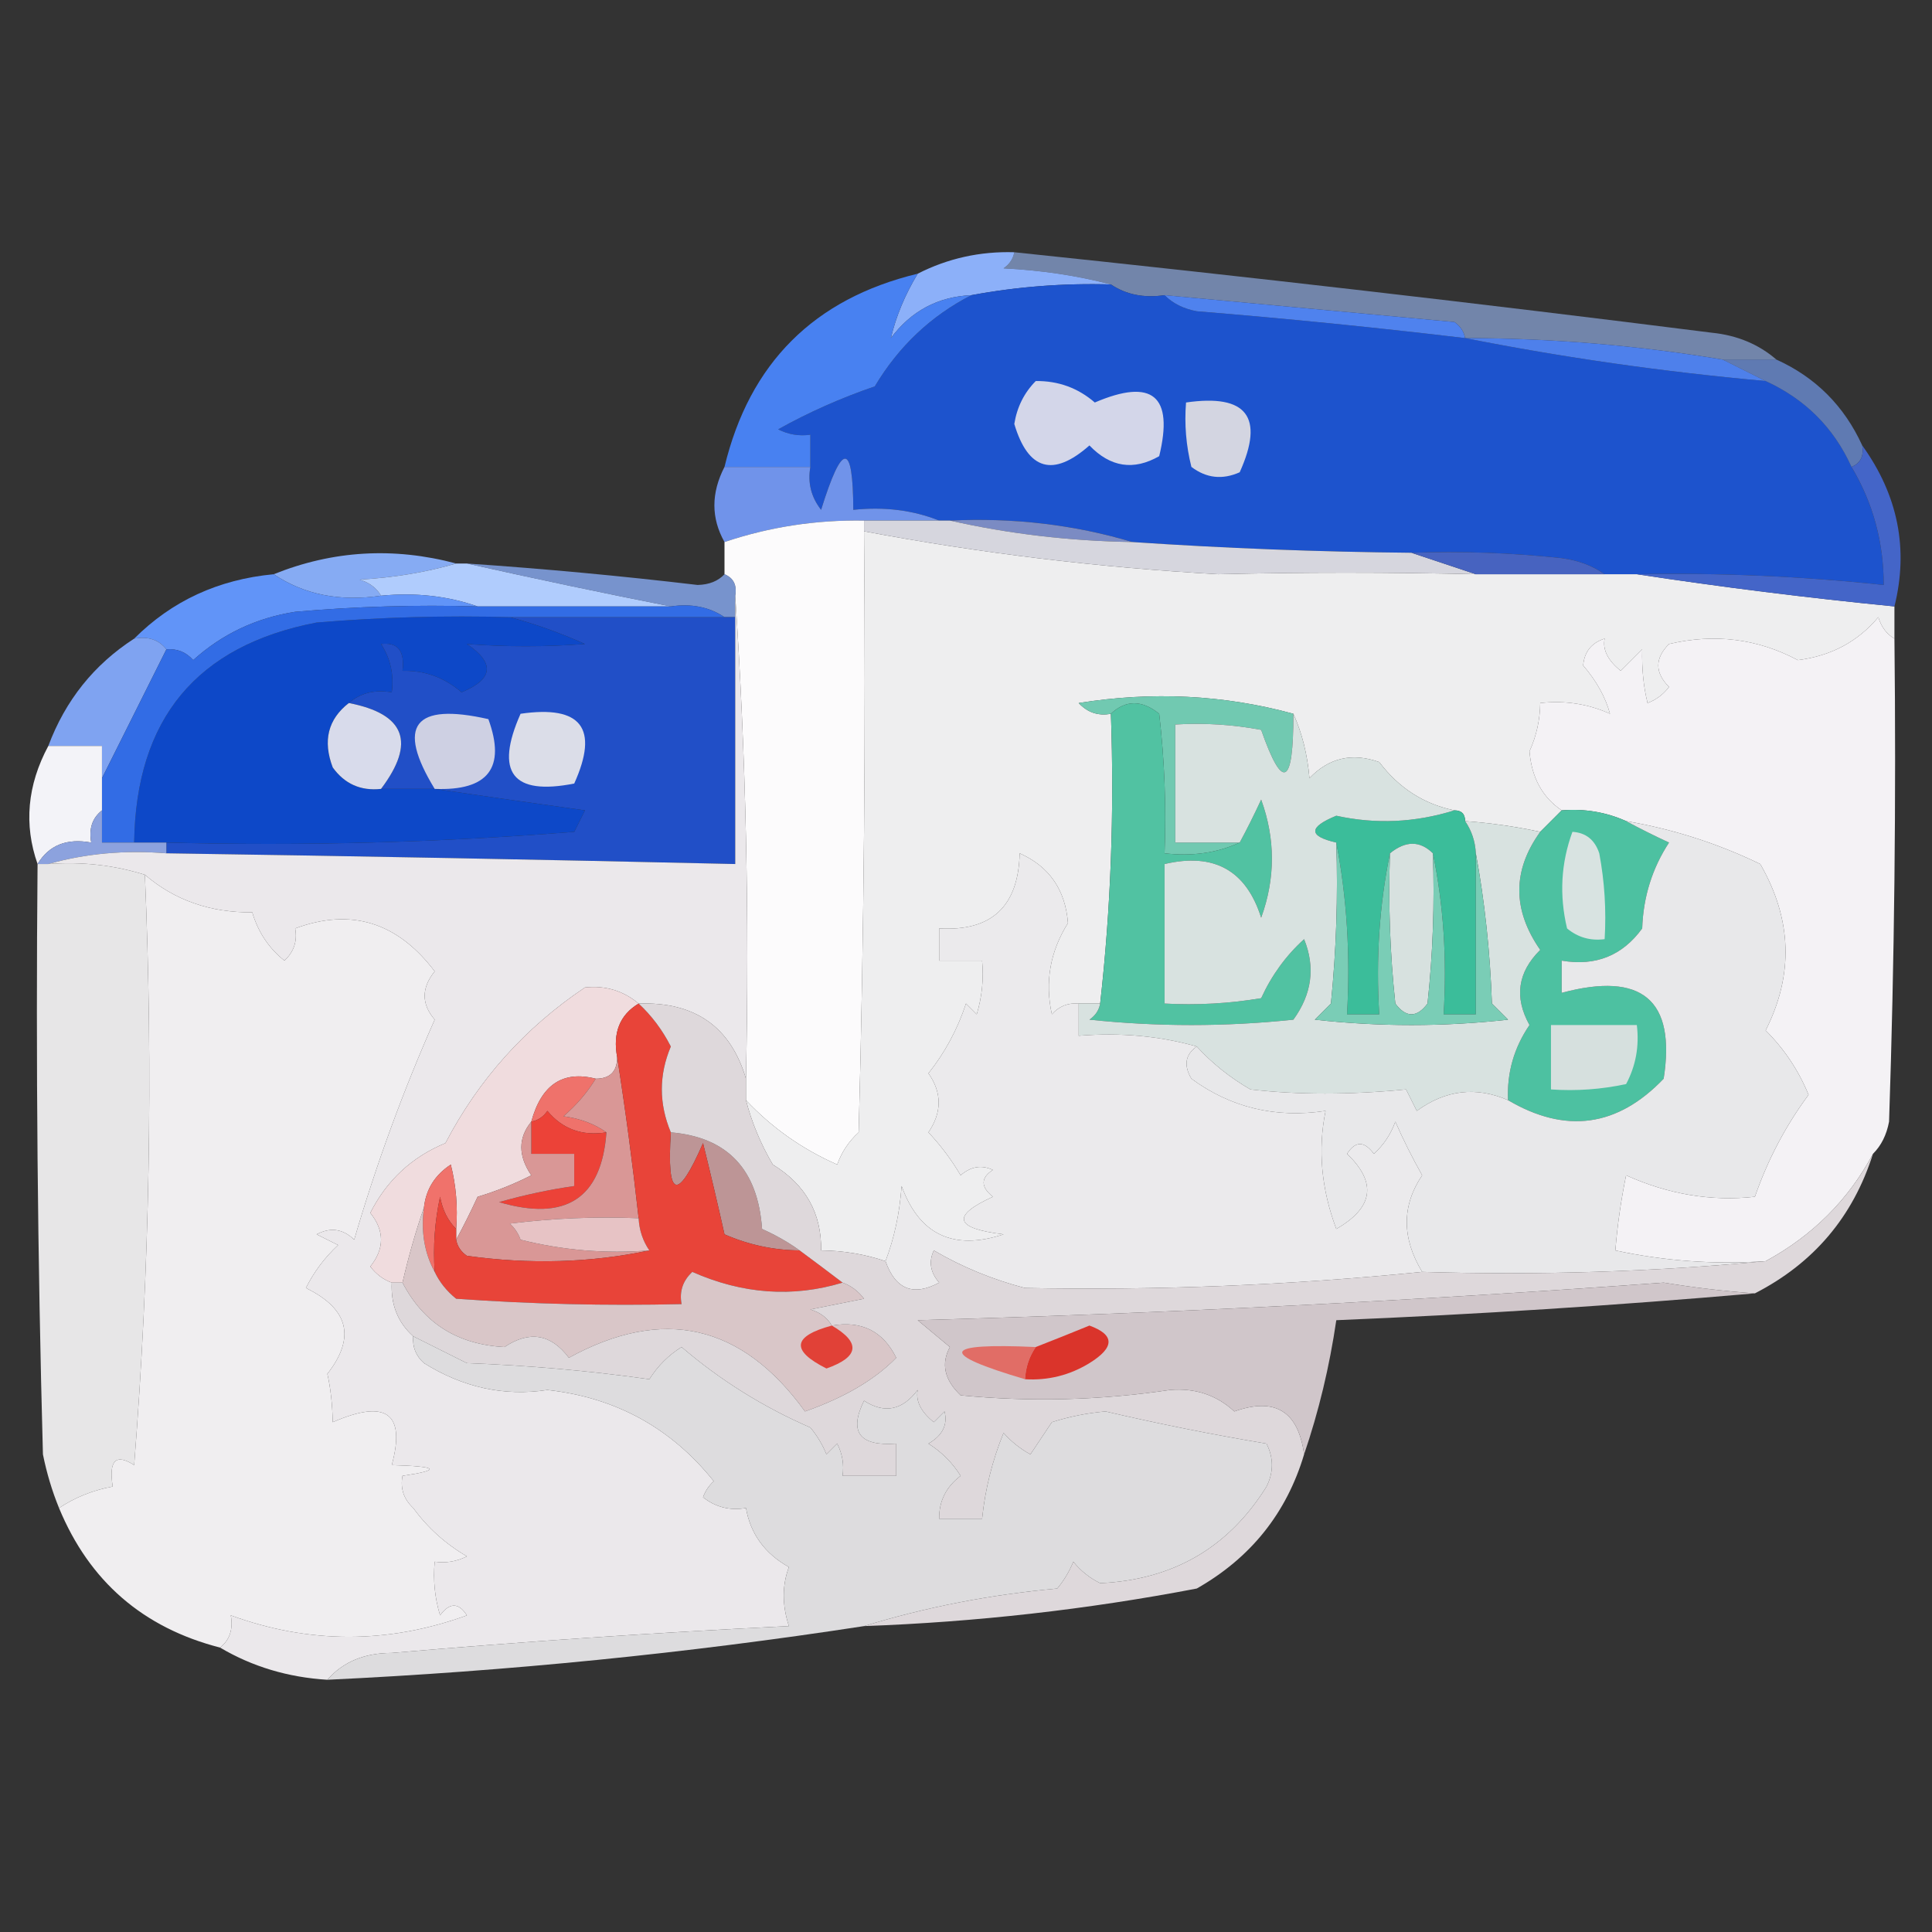 <svg xmlns="http://www.w3.org/2000/svg" xmlns:xlink="http://www.w3.org/1999/xlink" width="180px" height="180px" style="shape-rendering:geometricPrecision; text-rendering:geometricPrecision; image-rendering:optimizeQuality; fill-rule:evenodd; clip-rule:evenodd"><rect width="100%" height="100%" fill="#333333" stroke="none"/><g><path style="opacity:0.984" fill="#8db2fc" d="M 94.5,23.5 C 94.389,24.117 94.056,24.617 93.5,25C 97.025,25.179 100.359,25.679 103.5,26.5C 99.119,26.372 94.785,26.705 90.5,27.5C 87.383,27.642 84.883,28.976 83,31.5C 83.483,29.463 84.316,27.463 85.5,25.5C 88.303,24.072 91.303,23.405 94.5,23.5 Z"></path></g><g><path style="opacity:0.587" fill="#9fbffd" d="M 94.5,23.5 C 116.182,25.764 137.848,28.264 159.5,31C 161.852,31.24 163.852,32.074 165.5,33.5C 163.833,33.5 162.167,33.5 160.5,33.5C 152.566,32.174 144.566,31.508 136.5,31.5C 136.389,30.883 136.056,30.383 135.5,30C 126.493,29.166 117.493,28.333 108.5,27.5C 106.585,27.785 104.919,27.451 103.5,26.5C 100.359,25.679 97.025,25.179 93.5,25C 94.056,24.617 94.389,24.117 94.5,23.5 Z"></path></g><g><path style="opacity:1" fill="#1d53cd" d="M 103.5,26.5 C 104.919,27.451 106.585,27.785 108.5,27.5C 109.263,28.268 110.263,28.768 111.5,29C 119.867,29.678 128.2,30.511 136.5,31.5C 145.63,33.31 154.964,34.644 164.5,35.5C 168.188,37.188 170.855,39.855 172.5,43.5C 174.5,46.841 175.5,50.507 175.5,54.5C 167.862,53.687 160.196,53.354 152.5,53.5C 151.5,53.5 150.5,53.5 149.5,53.5C 148.391,52.71 147.058,52.21 145.5,52C 140.845,51.501 136.179,51.334 131.5,51.5C 122.822,51.416 114.155,51.083 105.5,50.5C 100.084,48.883 94.417,48.216 88.5,48.5C 88.167,48.5 87.833,48.5 87.5,48.5C 85.052,47.527 82.385,47.194 79.5,47.5C 79.477,41.142 78.477,41.142 76.5,47.5C 75.571,46.311 75.238,44.978 75.5,43.5C 75.5,42.5 75.5,41.5 75.5,40.5C 74.448,40.65 73.448,40.483 72.5,40C 75.352,38.409 78.352,37.076 81.5,36C 83.74,32.257 86.74,29.424 90.5,27.5C 94.785,26.705 99.119,26.372 103.5,26.5 Z"></path></g><g><path style="opacity:1" fill="#4881f1" d="M 85.5,25.5 C 84.316,27.463 83.483,29.463 83,31.5C 84.883,28.976 87.383,27.642 90.5,27.5C 86.74,29.424 83.74,32.257 81.5,36C 78.352,37.076 75.352,38.409 72.5,40C 73.448,40.483 74.448,40.65 75.5,40.5C 75.5,41.5 75.5,42.5 75.5,43.5C 72.833,43.5 70.167,43.5 67.5,43.5C 69.833,33.833 75.833,27.833 85.5,25.5 Z"></path></g><g><path style="opacity:1" fill="#4f82ee" d="M 108.5,27.5 C 117.493,28.333 126.493,29.166 135.5,30C 136.056,30.383 136.389,30.883 136.5,31.5C 128.2,30.511 119.867,29.678 111.5,29C 110.263,28.768 109.263,28.268 108.5,27.5 Z"></path></g><g><path style="opacity:1" fill="#4e80eb" d="M 136.5,31.5 C 144.566,31.508 152.566,32.174 160.5,33.5C 161.833,34.167 163.167,34.833 164.5,35.5C 154.964,34.644 145.63,33.31 136.5,31.5 Z"></path></g><g><path style="opacity:1" fill="#d3d6e9" d="M 96.5,35.5 C 98.6,35.477 100.433,36.144 102,37.5C 107.368,35.204 109.368,36.87 108,42.5C 105.618,43.866 103.452,43.533 101.5,41.5C 98.123,44.485 95.79,43.819 94.5,39.5C 94.752,37.927 95.418,36.594 96.5,35.5 Z"></path></g><g><path style="opacity:0.635" fill="#78a2fa" d="M 160.5,33.5 C 162.167,33.5 163.833,33.5 165.5,33.5C 169.145,35.145 171.812,37.812 173.5,41.5C 173.672,42.492 173.338,43.158 172.5,43.5C 170.855,39.855 168.188,37.188 164.5,35.5C 163.167,34.833 161.833,34.167 160.5,33.5 Z"></path></g><g><path style="opacity:1" fill="#d3d5e1" d="M 110.5,37.5 C 116.158,36.679 117.825,38.846 115.5,44C 113.888,44.72 112.388,44.554 111,43.5C 110.505,41.527 110.338,39.527 110.5,37.5 Z"></path></g><g><path style="opacity:1" fill="#7093ea" d="M 87.5,48.5 C 85.167,48.5 82.833,48.5 80.5,48.5C 76.016,48.426 71.683,49.093 67.5,50.5C 66.244,48.274 66.244,45.941 67.5,43.5C 70.167,43.5 72.833,43.5 75.5,43.5C 75.238,44.978 75.571,46.311 76.5,47.5C 78.477,41.142 79.477,41.142 79.5,47.5C 82.385,47.194 85.052,47.527 87.5,48.5 Z"></path></g><g><path style="opacity:0.994" fill="#fdfcfd" d="M 80.5,48.5 C 80.5,48.833 80.5,49.167 80.5,49.5C 80.667,68.17 80.5,86.836 80,105.5C 79.085,106.328 78.419,107.328 78,108.5C 74.732,107.058 71.899,105.058 69.5,102.5C 69.5,101.833 69.5,101.167 69.5,100.5C 69.829,85.324 69.496,70.324 68.5,55.5C 68.672,54.508 68.338,53.842 67.5,53.5C 67.5,52.5 67.5,51.5 67.5,50.5C 71.683,49.093 76.016,48.426 80.5,48.5 Z"></path></g><g><path style="opacity:1" fill="#7b8bc3" d="M 88.5,48.5 C 94.417,48.216 100.084,48.883 105.5,50.5C 99.627,50.404 93.96,49.737 88.5,48.5 Z"></path></g><g><path style="opacity:1" fill="#eeeeef" d="M 80.5,49.5 C 91.36,51.543 102.36,52.876 113.5,53.5C 121.35,53.309 129.35,53.309 137.5,53.5C 141.5,53.5 145.5,53.5 149.5,53.5C 150.5,53.5 151.5,53.5 152.5,53.5C 160.382,54.7 168.382,55.7 176.5,56.5C 176.5,57.5 176.5,58.5 176.5,59.5C 175.778,59.083 175.278,58.416 175,57.5C 173.083,59.786 170.583,61.12 167.5,61.5C 163.749,59.503 159.749,59.003 155.5,60C 154.167,61.333 154.167,62.667 155.5,64C 154.975,64.692 154.308,65.192 153.5,65.5C 153.12,63.979 152.954,62.313 153,60.5C 152.333,61.167 151.667,61.833 151,62.5C 149.796,61.529 149.296,60.529 149.5,59.5C 148.28,59.887 147.613,60.72 147.5,62C 148.742,63.445 149.575,64.945 150,66.5C 147.959,65.577 145.792,65.244 143.5,65.5C 143.481,67.06 143.148,68.56 142.5,70C 142.699,72.448 143.699,74.281 145.5,75.5C 144.833,76.167 144.167,76.833 143.5,77.5C 141.194,77.007 138.861,76.674 136.5,76.5C 136.5,75.833 136.167,75.5 135.5,75.5C 132.66,74.918 130.327,73.418 128.5,71C 125.975,70.104 123.808,70.604 122,72.5C 121.809,70.292 121.309,68.292 120.5,66.5C 114.02,64.734 107.354,64.4 100.5,65.5C 101.325,66.386 102.325,66.719 103.5,66.5C 103.827,75.682 103.493,84.682 102.5,93.5C 101.833,93.5 101.167,93.5 100.5,93.5C 99.504,93.414 98.671,93.748 98,94.5C 97.336,91.484 97.836,88.651 99.5,86C 99.257,82.896 97.757,80.73 95,79.5C 94.883,84.451 92.383,86.785 87.5,86.5C 87.5,87.5 87.5,88.5 87.5,89.5C 88.833,89.5 90.167,89.5 91.5,89.5C 91.66,91.199 91.493,92.866 91,94.5C 90.667,94.167 90.333,93.833 90,93.5C 89.205,95.901 88.038,98.068 86.5,100C 87.767,101.796 87.767,103.629 86.5,105.5C 87.646,106.719 88.646,108.052 89.5,109.5C 90.451,108.674 91.451,108.508 92.5,109C 91.359,109.741 91.359,110.575 92.5,111.5C 88.597,113.283 88.93,114.45 93.5,115C 88.818,116.538 85.652,115.038 84,110.5C 83.814,113.036 83.314,115.369 82.5,117.5C 80.565,116.85 78.565,116.517 76.5,116.5C 76.554,113.033 75.054,110.366 72,108.5C 70.878,106.593 70.045,104.593 69.5,102.5C 71.899,105.058 74.732,107.058 78,108.5C 78.419,107.328 79.085,106.328 80,105.5C 80.5,86.836 80.667,68.17 80.5,49.5 Z"></path></g><g><path style="opacity:1" fill="#d6d6de" d="M 80.5,49.5 C 80.5,49.167 80.5,48.833 80.5,48.5C 82.833,48.5 85.167,48.5 87.5,48.5C 87.833,48.5 88.167,48.5 88.5,48.5C 93.96,49.737 99.627,50.404 105.5,50.5C 114.155,51.083 122.822,51.416 131.5,51.5C 133.5,52.167 135.5,52.833 137.5,53.5C 129.35,53.309 121.35,53.309 113.5,53.5C 102.36,52.876 91.36,51.543 80.5,49.5 Z"></path></g><g><path style="opacity:1" fill="#4763c0" d="M 131.5,51.5 C 136.179,51.334 140.845,51.501 145.5,52C 147.058,52.21 148.391,52.71 149.5,53.5C 145.5,53.5 141.5,53.5 137.5,53.5C 135.5,52.833 133.5,52.167 131.5,51.5 Z"></path></g><g><path style="opacity:0.952" fill="#8bb1fd" d="M 42.5,52.5 C 39.695,53.319 36.695,53.819 33.5,54C 34.416,54.278 35.083,54.778 35.5,55.5C 31.671,56.069 28.337,55.402 25.5,53.5C 31.013,51.282 36.679,50.949 42.5,52.5 Z"></path></g><g><path style="opacity:1" fill="#4465c8" d="M 173.5,41.5 C 176.835,46.136 177.835,51.136 176.5,56.5C 168.382,55.7 160.382,54.7 152.5,53.5C 160.196,53.354 167.862,53.687 175.5,54.5C 175.5,50.507 174.5,46.841 172.5,43.5C 173.338,43.158 173.672,42.492 173.5,41.5 Z"></path></g><g><path style="opacity:1" fill="#b0ccfd" d="M 42.5,52.5 C 42.833,52.5 43.167,52.5 43.5,52.5C 49.817,53.915 56.15,55.248 62.5,56.5C 56.5,56.5 50.5,56.5 44.5,56.5C 41.713,55.523 38.713,55.19 35.5,55.5C 35.083,54.778 34.416,54.278 33.5,54C 36.695,53.819 39.695,53.319 42.5,52.5 Z"></path></g><g><path style="opacity:0.761" fill="#8db1fd" d="M 43.5,52.5 C 50.681,52.988 57.848,53.655 65,54.5C 66.07,54.472 66.903,54.139 67.5,53.5C 68.338,53.842 68.672,54.508 68.5,55.5C 68.5,56.167 68.5,56.833 68.5,57.5C 68.167,57.5 67.833,57.5 67.5,57.5C 66.081,56.549 64.415,56.215 62.5,56.5C 56.15,55.248 49.817,53.915 43.5,52.5 Z"></path></g><g><path style="opacity:1" fill="#6194f8" d="M 25.5,53.5 C 28.337,55.402 31.671,56.069 35.5,55.5C 38.713,55.19 41.713,55.523 44.5,56.5C 38.824,56.334 33.157,56.501 27.5,57C 23.868,57.566 20.701,59.066 18,61.5C 17.329,60.748 16.496,60.414 15.5,60.5C 14.791,59.596 13.791,59.263 12.5,59.5C 16.018,55.982 20.352,53.982 25.5,53.5 Z"></path></g><g><path style="opacity:1" fill="#214fc7" d="M 47.5,57.5 C 54.167,57.5 60.833,57.5 67.5,57.5C 67.833,57.5 68.167,57.5 68.5,57.5C 68.5,65.167 68.5,72.833 68.5,80.5C 50.835,80.095 33.168,79.762 15.5,79.5C 15.5,79.167 15.5,78.833 15.5,78.5C 28.184,78.832 40.851,78.499 53.5,77.5C 53.833,76.833 54.167,76.167 54.5,75.5C 49.683,74.833 45.017,74.166 40.5,73.5C 38.833,73.5 37.167,73.5 35.5,73.5C 38.757,69.184 37.757,66.517 32.5,65.5C 33.568,64.566 34.901,64.232 36.5,64.5C 36.714,62.856 36.38,61.356 35.5,60C 37.061,59.812 37.728,60.645 37.5,62.5C 39.569,62.449 41.403,63.115 43,64.5C 45.965,63.278 46.132,61.778 43.5,60C 47.139,60.278 50.806,60.278 54.5,60C 52.167,58.957 49.834,58.124 47.5,57.5 Z"></path></g><g><path style="opacity:0.956" fill="#83a8fa" d="M 12.5,59.5 C 13.791,59.263 14.791,59.596 15.5,60.5C 13.483,64.534 11.483,68.534 9.5,72.5C 9.5,71.5 9.5,70.5 9.5,69.5C 7.833,69.5 6.167,69.5 4.5,69.5C 6.095,65.246 8.762,61.912 12.5,59.5 Z"></path></g><g><path style="opacity:1" fill="#0d48c8" d="M 47.5,57.5 C 49.834,58.124 52.167,58.957 54.5,60C 50.806,60.278 47.139,60.278 43.5,60C 46.132,61.778 45.965,63.278 43,64.5C 41.403,63.115 39.569,62.449 37.5,62.5C 37.728,60.645 37.061,59.812 35.5,60C 36.38,61.356 36.714,62.856 36.5,64.5C 34.901,64.232 33.568,64.566 32.5,65.5C 30.559,67.011 30.059,69.011 31,71.5C 32.11,73.037 33.61,73.704 35.5,73.5C 37.167,73.5 38.833,73.5 40.5,73.5C 45.017,74.166 49.683,74.833 54.5,75.5C 54.167,76.167 53.833,76.833 53.5,77.5C 40.851,78.499 28.184,78.832 15.5,78.5C 14.5,78.5 13.5,78.5 12.5,78.5C 12.66,66.978 18.326,60.144 29.5,58C 35.491,57.501 41.491,57.334 47.5,57.5 Z"></path></g><g><path style="opacity:1" fill="#f4f2f5" d="M 176.5,59.5 C 176.667,74.504 176.5,89.504 176,104.5C 175.768,105.737 175.268,106.737 174.5,107.5C 172.223,111.777 168.89,115.11 164.5,117.5C 159.786,117.827 155.12,117.493 150.5,116.5C 150.686,114.185 151.02,111.851 151.5,109.5C 155.441,111.278 159.441,111.945 163.5,111.5C 164.7,108.048 166.367,104.882 168.5,102C 167.574,99.739 166.241,97.739 164.5,96C 167.128,90.814 166.962,85.647 164,80.5C 160.021,78.575 155.854,77.242 151.5,76.5C 149.621,75.659 147.621,75.325 145.5,75.5C 143.699,74.281 142.699,72.448 142.5,70C 143.148,68.56 143.481,67.06 143.5,65.5C 145.792,65.244 147.959,65.577 150,66.5C 149.575,64.945 148.742,63.445 147.5,62C 147.613,60.72 148.28,59.887 149.5,59.5C 149.296,60.529 149.796,61.529 151,62.5C 151.667,61.833 152.333,61.167 153,60.5C 152.954,62.313 153.12,63.979 153.5,65.5C 154.308,65.192 154.975,64.692 155.5,64C 154.167,62.667 154.167,61.333 155.5,60C 159.749,59.003 163.749,59.503 167.5,61.5C 170.583,61.12 173.083,59.786 175,57.5C 175.278,58.416 175.778,59.083 176.5,59.5 Z"></path></g><g><path style="opacity:1" fill="#326ce5" d="M 44.5,56.5 C 50.5,56.5 56.5,56.5 62.5,56.5C 64.415,56.215 66.081,56.549 67.5,57.5C 60.833,57.5 54.167,57.5 47.5,57.5C 41.491,57.334 35.491,57.501 29.5,58C 18.326,60.144 12.66,66.978 12.5,78.5C 11.5,78.5 10.5,78.5 9.5,78.5C 9.5,77.5 9.5,76.5 9.5,75.5C 9.5,74.5 9.5,73.5 9.5,72.5C 11.483,68.534 13.483,64.534 15.5,60.5C 16.496,60.414 17.329,60.748 18,61.5C 20.701,59.066 23.868,57.566 27.5,57C 33.157,56.501 38.824,56.334 44.5,56.5 Z"></path></g><g><path style="opacity:1" fill="#71c9b1" d="M 120.5,66.5 C 120.513,73.234 119.513,73.734 117.5,68C 114.854,67.503 112.187,67.336 109.5,67.5C 109.5,71.167 109.5,74.833 109.5,78.5C 111.5,78.5 113.5,78.5 115.5,78.5C 113.393,79.468 111.059,79.802 108.5,79.5C 108.666,75.154 108.499,70.821 108,66.5C 106.384,65.199 104.884,65.199 103.5,66.5C 102.325,66.719 101.325,66.386 100.5,65.5C 107.354,64.4 114.02,64.734 120.5,66.5 Z"></path></g><g><path style="opacity:1" fill="#d8dbeb" d="M 32.5,65.5 C 37.757,66.517 38.757,69.184 35.5,73.5C 33.61,73.704 32.11,73.037 31,71.5C 30.059,69.011 30.559,67.011 32.5,65.5 Z"></path></g><g><path style="opacity:1" fill="#51c2a2" d="M 115.5,78.5 C 116.161,77.282 116.828,75.949 117.5,74.5C 118.833,78.167 118.833,81.833 117.5,85.5C 116.106,81.085 113.106,79.418 108.5,80.5C 108.5,84.833 108.5,89.167 108.5,93.5C 111.518,93.665 114.518,93.498 117.5,93C 118.479,90.863 119.812,89.029 121.5,87.5C 122.561,90.116 122.228,92.616 120.5,95C 114.167,95.667 107.833,95.667 101.5,95C 102.056,94.617 102.389,94.117 102.5,93.5C 103.493,84.682 103.827,75.682 103.5,66.5C 104.884,65.199 106.384,65.199 108,66.5C 108.499,70.821 108.666,75.154 108.5,79.5C 111.059,79.802 113.393,79.468 115.5,78.5 Z"></path></g><g><path style="opacity:1" fill="#ced0e3" d="M 40.5,73.5 C 36.894,67.593 38.561,65.426 45.5,67C 47.152,71.528 45.486,73.695 40.5,73.5 Z"></path></g><g><path style="opacity:1" fill="#dbdde8" d="M 48.5,66.5 C 54.158,65.679 55.825,67.846 53.5,73C 47.741,74.139 46.074,71.972 48.5,66.5 Z"></path></g><g><path style="opacity:1" fill="#f3f3f8" d="M 4.5,69.5 C 6.167,69.5 7.833,69.5 9.5,69.5C 9.5,70.5 9.5,71.5 9.5,72.5C 9.5,73.5 9.5,74.5 9.5,75.5C 8.596,76.209 8.263,77.209 8.5,78.5C 6.219,78.077 4.552,78.744 3.5,80.5C 2.209,76.823 2.542,73.156 4.5,69.5 Z"></path></g><g><path style="opacity:1" fill="#3bbd9a" d="M 135.5,75.5 C 136.167,75.5 136.5,75.833 136.5,76.5C 137.11,77.391 137.443,78.391 137.5,79.5C 137.5,84.5 137.5,89.5 137.5,94.5C 136.5,94.5 135.5,94.5 134.5,94.5C 134.821,89.305 134.487,84.305 133.5,79.5C 132.295,78.314 130.961,78.314 129.5,79.5C 128.513,84.305 128.179,89.305 128.5,94.5C 127.5,94.5 126.5,94.5 125.5,94.5C 125.821,88.974 125.488,83.641 124.5,78.5C 121.887,77.904 121.887,77.071 124.5,76C 128.177,76.808 131.843,76.642 135.5,75.5 Z"></path></g><g><path style="opacity:1" fill="#4dc1a1" d="M 145.5,75.5 C 147.621,75.325 149.621,75.659 151.5,76.5C 152.718,77.161 154.051,77.828 155.5,78.5C 153.933,80.896 153.1,83.563 153,86.5C 151.152,89.041 148.652,90.041 145.5,89.5C 145.5,90.5 145.5,91.5 145.5,92.5C 152.981,90.495 156.147,93.161 155,100.5C 150.703,104.996 145.87,105.663 140.5,102.5C 140.387,99.951 141.054,97.618 142.5,95.5C 141.062,92.916 141.396,90.583 143.5,88.5C 140.901,84.765 140.901,81.098 143.5,77.5C 144.167,76.833 144.833,76.167 145.5,75.5 Z"></path></g><g><path style="opacity:1" fill="#8ca2de" d="M 9.5,75.5 C 9.5,76.5 9.5,77.5 9.5,78.5C 10.5,78.5 11.5,78.5 12.5,78.5C 13.5,78.5 14.5,78.5 15.5,78.5C 15.5,78.833 15.5,79.167 15.5,79.5C 11.629,79.185 7.962,79.518 4.5,80.5C 4.167,80.5 3.833,80.5 3.5,80.5C 4.552,78.744 6.219,78.077 8.5,78.5C 8.263,77.209 8.596,76.209 9.5,75.5 Z"></path></g><g><path style="opacity:1" fill="#d8e2e0" d="M 120.5,66.5 C 121.309,68.292 121.809,70.292 122,72.5C 123.808,70.604 125.975,70.104 128.5,71C 130.327,73.418 132.66,74.918 135.5,75.5C 131.843,76.642 128.177,76.808 124.5,76C 121.887,77.071 121.887,77.904 124.5,78.5C 124.666,83.511 124.499,88.511 124,93.5C 123.5,94 123,94.5 122.5,95C 128.5,95.667 134.5,95.667 140.5,95C 140,94.5 139.5,94 139,93.5C 138.826,88.649 138.326,83.982 137.5,79.5C 137.443,78.391 137.11,77.391 136.5,76.5C 138.861,76.674 141.194,77.007 143.5,77.5C 140.901,81.098 140.901,84.765 143.5,88.5C 141.396,90.583 141.062,92.916 142.5,95.5C 141.054,97.618 140.387,99.951 140.5,102.5C 137.521,101.207 134.687,101.54 132,103.5C 131.667,102.833 131.333,102.167 131,101.5C 125.763,102.011 120.93,102.011 116.5,101.5C 114.581,100.388 112.914,99.054 111.5,97.5C 108.038,96.518 104.371,96.185 100.5,96.5C 100.5,95.5 100.5,94.5 100.5,93.5C 101.167,93.5 101.833,93.5 102.5,93.5C 102.389,94.117 102.056,94.617 101.5,95C 107.833,95.667 114.167,95.667 120.5,95C 122.228,92.616 122.561,90.116 121.5,87.5C 119.812,89.029 118.479,90.863 117.5,93C 114.518,93.498 111.518,93.665 108.5,93.5C 108.5,89.167 108.5,84.833 108.5,80.5C 113.106,79.418 116.106,81.085 117.5,85.5C 118.833,81.833 118.833,78.167 117.5,74.5C 116.828,75.949 116.161,77.282 115.5,78.5C 113.5,78.5 111.5,78.5 109.5,78.5C 109.5,74.833 109.5,71.167 109.5,67.5C 112.187,67.336 114.854,67.503 117.5,68C 119.513,73.734 120.513,73.234 120.5,66.5 Z"></path></g><g><path style="opacity:1" fill="#d7e1df" d="M 133.5,79.5 C 133.666,84.178 133.499,88.845 133,93.5C 132,94.833 131,94.833 130,93.5C 129.501,88.845 129.334,84.178 129.5,79.5C 130.961,78.314 132.295,78.314 133.5,79.5 Z"></path></g><g><path style="opacity:0.883" fill="#fefdfe" d="M 3.5,80.5 C 3.833,80.5 4.167,80.5 4.5,80.5C 7.609,80.264 10.608,80.597 13.5,81.5C 14.28,99.796 13.946,118.129 12.5,136.5C 10.786,135.391 10.119,136.058 10.5,138.5C 8.678,138.831 7.011,139.498 5.5,140.5C 4.852,138.914 4.352,137.247 4,135.5C 3.5,117.17 3.333,98.836 3.5,80.5 Z"></path></g><g><path style="opacity:1" fill="#7acdb6" d="M 124.5,78.5 C 125.488,83.641 125.821,88.974 125.5,94.5C 126.5,94.5 127.5,94.5 128.5,94.5C 128.179,89.305 128.513,84.305 129.5,79.5C 129.334,84.178 129.501,88.845 130,93.5C 131,94.833 132,94.833 133,93.5C 133.499,88.845 133.666,84.178 133.5,79.5C 134.487,84.305 134.821,89.305 134.5,94.5C 135.5,94.5 136.5,94.5 137.5,94.5C 137.5,89.5 137.5,84.5 137.5,79.5C 138.326,83.982 138.826,88.649 139,93.5C 139.5,94 140,94.5 140.5,95C 134.5,95.667 128.5,95.667 122.5,95C 123,94.5 123.5,94 124,93.5C 124.499,88.511 124.666,83.511 124.5,78.5 Z"></path></g><g><path style="opacity:1" fill="#d8e3e1" d="M 146.5,77.5 C 147.75,77.577 148.583,78.244 149,79.5C 149.497,82.146 149.664,84.813 149.5,87.5C 148.178,87.67 147.011,87.337 146,86.5C 145.264,83.408 145.431,80.408 146.5,77.5 Z"></path></g><g><path style="opacity:1" fill="#f0eef0" d="M 13.5,81.5 C 16.267,83.871 19.6,85.037 23.5,85C 24.049,86.845 25.049,88.345 26.5,89.5C 27.386,88.675 27.719,87.675 27.5,86.5C 32.689,84.574 37.023,85.907 40.5,90.5C 39.253,92.042 39.253,93.542 40.5,95C 37.558,101.631 35.058,108.465 33,115.5C 31.951,114.483 30.784,114.316 29.5,115C 30.167,115.333 30.833,115.667 31.5,116C 30.257,117.154 29.257,118.488 28.5,120C 32.486,121.943 33.153,124.61 30.5,128C 30.799,129.32 30.966,130.82 31,132.5C 35.984,130.326 37.818,131.66 36.5,136.5C 40.838,136.622 41.172,136.955 37.5,137.5C 37.281,138.675 37.614,139.675 38.5,140.5C 39.842,142.342 41.509,143.842 43.5,145C 42.552,145.483 41.552,145.649 40.5,145.5C 40.34,147.199 40.507,148.866 41,150.5C 41.893,149.289 42.726,149.289 43.5,150.5C 36.153,153.164 28.82,153.164 21.5,150.5C 21.737,151.791 21.404,152.791 20.5,153.5C 13.325,151.657 8.325,147.324 5.5,140.5C 7.011,139.498 8.678,138.831 10.5,138.5C 10.119,136.058 10.786,135.391 12.5,136.5C 13.946,118.129 14.28,99.796 13.5,81.5 Z"></path></g><g><path style="opacity:1" fill="#ebe8eb" d="M 68.5,55.5 C 69.496,70.324 69.829,85.324 69.5,100.5C 68.067,95.653 64.734,93.32 59.5,93.5C 58.057,92.297 56.391,91.797 54.5,92C 48.927,95.739 44.594,100.572 41.5,106.5C 38.369,107.797 36.036,109.964 34.5,113C 35.833,114.667 35.833,116.333 34.5,118C 35.044,118.717 35.711,119.217 36.5,119.5C 36.402,121.553 37.069,123.22 38.5,124.5C 38.414,125.496 38.748,126.329 39.5,127C 43.155,129.279 46.988,130.112 51,129.5C 57.359,130.199 62.526,133.033 66.5,138C 66.043,138.414 65.709,138.914 65.5,139.5C 66.689,140.429 68.022,140.762 69.5,140.5C 69.921,142.91 71.254,144.743 73.5,146C 72.862,147.707 72.862,149.54 73.5,151.5C 61.155,152.101 48.822,152.934 36.5,154C 33.949,154.002 31.949,154.836 30.5,156.5C 26.838,156.277 23.505,155.277 20.5,153.5C 21.404,152.791 21.737,151.791 21.5,150.5C 28.82,153.164 36.153,153.164 43.5,150.5C 42.726,149.289 41.893,149.289 41,150.5C 40.507,148.866 40.34,147.199 40.5,145.5C 41.552,145.649 42.552,145.483 43.5,145C 41.509,143.842 39.842,142.342 38.5,140.5C 37.614,139.675 37.281,138.675 37.5,137.5C 41.172,136.955 40.838,136.622 36.5,136.5C 37.818,131.66 35.984,130.326 31,132.5C 30.966,130.82 30.799,129.32 30.5,128C 33.153,124.61 32.486,121.943 28.5,120C 29.257,118.488 30.257,117.154 31.5,116C 30.833,115.667 30.167,115.333 29.5,115C 30.784,114.316 31.951,114.483 33,115.5C 35.058,108.465 37.558,101.631 40.5,95C 39.253,93.542 39.253,92.042 40.5,90.5C 37.023,85.907 32.689,84.574 27.5,86.5C 27.719,87.675 27.386,88.675 26.5,89.5C 25.049,88.345 24.049,86.845 23.5,85C 19.6,85.037 16.267,83.871 13.5,81.5C 10.608,80.597 7.609,80.264 4.5,80.5C 7.962,79.518 11.629,79.185 15.5,79.5C 33.168,79.762 50.835,80.095 68.5,80.5C 68.5,72.833 68.5,65.167 68.5,57.5C 68.5,56.833 68.5,56.167 68.5,55.5 Z"></path></g><g><path style="opacity:1" fill="#ebeaec" d="M 100.5,93.5 C 100.5,94.5 100.5,95.5 100.5,96.5C 104.371,96.185 108.038,96.518 111.5,97.5C 110.427,98.251 110.26,99.251 111,100.5C 114.671,103.196 118.838,104.196 123.5,103.5C 122.767,107.096 123.1,110.762 124.5,114.5C 127.968,112.509 128.301,110.175 125.5,107.5C 126.274,106.289 127.107,106.289 128,107.5C 128.915,106.672 129.581,105.672 130,104.5C 130.745,106.203 131.579,107.87 132.5,109.5C 130.59,112.334 130.59,115.334 132.5,118.5C 120.197,119.739 107.863,120.239 95.5,120C 92.488,119.22 89.655,118.053 87,116.5C 86.508,117.549 86.674,118.549 87.5,119.5C 85.091,120.798 83.424,120.131 82.5,117.5C 83.314,115.369 83.814,113.036 84,110.5C 85.652,115.038 88.818,116.538 93.5,115C 88.93,114.45 88.597,113.283 92.5,111.5C 91.359,110.575 91.359,109.741 92.5,109C 91.451,108.508 90.451,108.674 89.5,109.5C 88.646,108.052 87.646,106.719 86.5,105.5C 87.767,103.629 87.767,101.796 86.5,100C 88.038,98.068 89.205,95.901 90,93.5C 90.333,93.833 90.667,94.167 91,94.5C 91.493,92.866 91.66,91.199 91.5,89.5C 90.167,89.5 88.833,89.5 87.5,89.5C 87.5,88.5 87.5,87.5 87.5,86.5C 92.383,86.785 94.883,84.451 95,79.5C 97.757,80.73 99.257,82.896 99.5,86C 97.836,88.651 97.336,91.484 98,94.5C 98.671,93.748 99.504,93.414 100.5,93.5 Z"></path></g><g><path style="opacity:1" fill="#f0dcde" d="M 59.5,93.5 C 57.744,94.552 57.077,96.219 57.5,98.5C 57.5,99.833 56.833,100.5 55.5,100.5C 52.439,99.72 50.439,101.053 49.5,104.5C 48.265,106.017 48.265,107.684 49.5,109.5C 47.892,110.318 46.225,110.985 44.5,111.5C 43.828,112.949 43.161,114.282 42.5,115.5C 42.5,115.167 42.5,114.833 42.5,114.5C 42.662,112.473 42.495,110.473 42,108.5C 40.519,109.471 39.685,110.804 39.5,112.5C 38.732,114.715 38.065,117.048 37.5,119.5C 37.167,119.5 36.833,119.5 36.5,119.5C 35.711,119.217 35.044,118.717 34.5,118C 35.833,116.333 35.833,114.667 34.5,113C 36.036,109.964 38.369,107.797 41.5,106.5C 44.594,100.572 48.927,95.739 54.5,92C 56.391,91.797 58.057,92.297 59.5,93.5 Z"></path></g><g><path style="opacity:1" fill="#d6e0de" d="M 144.5,95.5 C 147.167,95.5 149.833,95.5 152.5,95.5C 152.739,97.467 152.406,99.3 151.5,101C 149.19,101.497 146.857,101.663 144.5,101.5C 144.5,99.5 144.5,97.5 144.5,95.5 Z"></path></g><g><path style="opacity:1" fill="#ef726b" d="M 55.5,100.5 C 54.71,101.794 53.71,102.961 52.5,104C 54.058,104.21 55.392,104.71 56.5,105.5C 54.234,105.859 52.401,105.192 51,103.5C 50.617,104.056 50.117,104.389 49.5,104.5C 50.439,101.053 52.439,99.72 55.5,100.5 Z"></path></g><g><path style="opacity:1" fill="#e8e8ea" d="M 151.5,76.5 C 155.854,77.242 160.021,78.575 164,80.5C 166.962,85.647 167.128,90.814 164.5,96C 166.241,97.739 167.574,99.739 168.5,102C 166.367,104.882 164.7,108.048 163.5,111.5C 159.441,111.945 155.441,111.278 151.5,109.5C 151.02,111.851 150.686,114.185 150.5,116.5C 155.12,117.493 159.786,117.827 164.5,117.5C 154.013,118.494 143.346,118.828 132.5,118.5C 130.59,115.334 130.59,112.334 132.5,109.5C 131.579,107.87 130.745,106.203 130,104.5C 129.581,105.672 128.915,106.672 128,107.5C 127.107,106.289 126.274,106.289 125.5,107.5C 128.301,110.175 127.968,112.509 124.5,114.5C 123.1,110.762 122.767,107.096 123.5,103.5C 118.838,104.196 114.671,103.196 111,100.5C 110.26,99.251 110.427,98.251 111.5,97.5C 112.914,99.054 114.581,100.388 116.5,101.5C 120.93,102.011 125.763,102.011 131,101.5C 131.333,102.167 131.667,102.833 132,103.5C 134.687,101.54 137.521,101.207 140.5,102.5C 145.87,105.663 150.703,104.996 155,100.5C 156.147,93.161 152.981,90.495 145.5,92.5C 145.5,91.5 145.5,90.5 145.5,89.5C 148.652,90.041 151.152,89.041 153,86.5C 153.1,83.563 153.933,80.896 155.5,78.5C 154.051,77.828 152.718,77.161 151.5,76.5 Z"></path></g><g><path style="opacity:1" fill="#ec4238" d="M 56.5,105.5 C 56.045,111.66 52.712,113.827 46.5,112C 48.813,111.338 51.146,110.838 53.5,110.5C 53.5,109.5 53.5,108.5 53.5,107.5C 52.167,107.5 50.833,107.5 49.5,107.5C 49.5,106.5 49.5,105.5 49.5,104.5C 50.117,104.389 50.617,104.056 51,103.5C 52.401,105.192 54.234,105.859 56.5,105.5 Z"></path></g><g><path style="opacity:1" fill="#bd9596" d="M 62.5,105.5 C 67.778,105.949 70.612,108.949 71,114.5C 72.302,115.085 73.469,115.751 74.5,116.5C 72.073,116.477 69.74,115.977 67.5,115C 66.875,112.2 66.208,109.366 65.5,106.5C 63.105,111.994 62.105,111.661 62.5,105.5 Z"></path></g><g><path style="opacity:1" fill="#f0726b" d="M 42.5,114.5 C 41.732,113.737 41.232,112.737 41,111.5C 40.503,113.81 40.337,116.143 40.5,118.5C 39.539,116.735 39.205,114.735 39.5,112.5C 39.685,110.804 40.519,109.471 42,108.5C 42.495,110.473 42.662,112.473 42.5,114.5 Z"></path></g><g><path style="opacity:1" fill="#d99796" d="M 57.5,98.5 C 58.266,103.363 58.932,108.363 59.5,113.5C 55.486,113.334 51.486,113.501 47.5,114C 47.957,114.414 48.291,114.914 48.5,115.5C 52.445,116.491 56.445,116.824 60.5,116.5C 55.015,117.652 49.349,117.818 43.5,117C 42.944,116.617 42.611,116.117 42.5,115.5C 43.161,114.282 43.828,112.949 44.5,111.5C 46.225,110.985 47.892,110.318 49.5,109.5C 48.265,107.684 48.265,106.017 49.5,104.5C 49.5,105.5 49.5,106.5 49.5,107.5C 50.833,107.5 52.167,107.5 53.5,107.5C 53.5,108.5 53.5,109.5 53.5,110.5C 51.146,110.838 48.813,111.338 46.5,112C 52.712,113.827 56.045,111.66 56.5,105.5C 55.392,104.71 54.058,104.21 52.5,104C 53.71,102.961 54.71,101.794 55.5,100.5C 56.833,100.5 57.5,99.833 57.5,98.5 Z"></path></g><g><path style="opacity:1" fill="#e84439" d="M 59.5,93.5 C 60.714,94.626 61.714,95.959 62.5,97.5C 61.382,100.155 61.382,102.822 62.5,105.5C 62.105,111.661 63.105,111.994 65.5,106.5C 66.208,109.366 66.875,112.2 67.5,115C 69.74,115.977 72.073,116.477 74.5,116.5C 75.872,117.512 77.205,118.512 78.5,119.5C 73.856,120.907 69.189,120.573 64.5,118.5C 63.614,119.325 63.281,120.325 63.5,121.5C 56.492,121.666 49.492,121.5 42.5,121C 41.62,120.292 40.953,119.458 40.5,118.5C 40.337,116.143 40.503,113.81 41,111.5C 41.232,112.737 41.732,113.737 42.5,114.5C 42.5,114.833 42.5,115.167 42.5,115.5C 42.611,116.117 42.944,116.617 43.5,117C 49.349,117.818 55.015,117.652 60.5,116.5C 59.89,115.609 59.557,114.609 59.5,113.5C 58.932,108.363 58.266,103.363 57.5,98.5C 57.077,96.219 57.744,94.552 59.5,93.5 Z"></path></g><g><path style="opacity:1" fill="#e7c3c5" d="M 59.5,113.5 C 59.557,114.609 59.89,115.609 60.5,116.5C 56.445,116.824 52.445,116.491 48.5,115.5C 48.291,114.914 47.957,114.414 47.5,114C 51.486,113.501 55.486,113.334 59.5,113.5 Z"></path></g><g><path style="opacity:1" fill="#d9c6c8" d="M 39.5,112.5 C 39.205,114.735 39.539,116.735 40.5,118.5C 40.953,119.458 41.62,120.292 42.5,121C 49.492,121.5 56.492,121.666 63.5,121.5C 63.281,120.325 63.614,119.325 64.5,118.5C 69.189,120.573 73.856,120.907 78.5,119.5C 79.289,119.783 79.956,120.283 80.5,121C 78.833,121.333 77.167,121.667 75.5,122C 76.416,122.278 77.082,122.778 77.5,123.5C 80.278,123.022 82.278,124.022 83.5,126.5C 81.525,128.531 78.692,130.198 75,131.5C 69.115,123.362 61.782,121.695 53,126.5C 51.331,124.279 49.331,123.945 47,125.5C 42.623,125.269 39.456,123.269 37.5,119.5C 38.065,117.048 38.732,114.715 39.5,112.5 Z"></path></g><g><path style="opacity:1" fill="#ded8db" d="M 59.5,93.5 C 64.734,93.32 68.067,95.653 69.5,100.5C 69.5,101.167 69.5,101.833 69.5,102.5C 70.045,104.593 70.878,106.593 72,108.5C 75.054,110.366 76.554,113.033 76.5,116.5C 78.565,116.517 80.565,116.85 82.5,117.5C 83.424,120.131 85.091,120.798 87.5,119.5C 86.674,118.549 86.508,117.549 87,116.5C 89.655,118.053 92.488,119.22 95.5,120C 107.863,120.239 120.197,119.739 132.5,118.5C 143.346,118.828 154.013,118.494 164.5,117.5C 168.89,115.11 172.223,111.777 174.5,107.5C 172.645,113.356 168.979,117.689 163.5,120.5C 160.749,120.309 157.915,119.976 155,119.5C 131.867,121.188 108.7,122.355 85.5,123C 86.5,123.833 87.5,124.667 88.5,125.5C 87.653,127.061 87.986,128.561 89.5,130C 96.016,130.632 102.516,130.466 109,129.5C 111.352,129.305 113.352,129.972 115,131.5C 118.795,130.149 120.962,131.482 121.5,135.5C 119.864,140.975 116.53,145.142 111.5,148C 101.269,149.957 90.936,151.123 80.5,151.5C 86.251,149.736 92.251,148.569 98.5,148C 99.126,147.25 99.626,146.416 100,145.5C 100.689,146.357 101.522,147.023 102.5,147.5C 109.287,147.193 114.454,144.193 118,138.5C 118.667,137.167 118.667,135.833 118,134.5C 113.003,133.664 108.003,132.664 103,131.5C 101.293,131.648 99.626,131.982 98,132.5C 97.241,133.646 96.574,134.646 96,135.5C 95.05,134.978 94.216,134.311 93.5,133.5C 92.451,136.08 91.784,138.746 91.5,141.5C 90.167,141.5 88.833,141.5 87.5,141.5C 87.48,139.857 88.147,138.524 89.5,137.5C 88.737,136.281 87.737,135.281 86.5,134.5C 87.811,133.742 88.311,132.742 88,131.5C 87.667,131.833 87.333,132.167 87,132.5C 85.796,131.529 85.296,130.529 85.5,129.5C 84.065,131.401 82.398,131.734 80.5,130.5C 79.068,133.419 80.068,134.752 83.5,134.5C 83.5,135.5 83.5,136.5 83.5,137.5C 81.833,137.5 80.167,137.5 78.5,137.5C 78.65,136.448 78.483,135.448 78,134.5C 77.667,134.833 77.333,135.167 77,135.5C 76.626,134.584 76.126,133.75 75.5,133C 71.093,131.082 67.093,128.582 63.5,125.5C 62.281,126.263 61.281,127.263 60.5,128.5C 54.885,127.711 49.218,127.211 43.5,127C 41.807,126.153 40.14,125.32 38.5,124.5C 37.069,123.22 36.402,121.553 36.5,119.5C 36.833,119.5 37.167,119.5 37.5,119.5C 39.456,123.269 42.623,125.269 47,125.5C 49.331,123.945 51.331,124.279 53,126.5C 61.782,121.695 69.115,123.362 75,131.5C 78.692,130.198 81.525,128.531 83.5,126.5C 82.278,124.022 80.278,123.022 77.5,123.5C 77.082,122.778 76.416,122.278 75.5,122C 77.167,121.667 78.833,121.333 80.5,121C 79.956,120.283 79.289,119.783 78.5,119.5C 77.205,118.512 75.872,117.512 74.5,116.5C 73.469,115.751 72.302,115.085 71,114.5C 70.612,108.949 67.778,105.949 62.5,105.5C 61.382,102.822 61.382,100.155 62.5,97.5C 61.714,95.959 60.714,94.626 59.5,93.5 Z"></path></g><g><path style="opacity:1" fill="#e14137" d="M 77.5,123.5 C 80.218,125.088 80.052,126.421 77,127.5C 73.662,125.825 73.829,124.492 77.5,123.5 Z"></path></g><g><path style="opacity:1" fill="#d0c6ca" d="M 163.5,120.5 C 150.537,121.625 137.537,122.459 124.5,123C 123.863,127.341 122.863,131.508 121.5,135.5C 120.962,131.482 118.795,130.149 115,131.5C 113.352,129.972 111.352,129.305 109,129.5C 102.516,130.466 96.016,130.632 89.5,130C 87.986,128.561 87.653,127.061 88.5,125.5C 87.5,124.667 86.5,123.833 85.5,123C 108.7,122.355 131.867,121.188 155,119.5C 157.915,119.976 160.749,120.309 163.5,120.5 Z"></path></g><g><path style="opacity:1" fill="#e16d66" d="M 96.5,125.5 C 95.89,126.391 95.557,127.391 95.5,128.5C 87.377,126.1 87.71,125.1 96.5,125.5 Z"></path></g><g><path style="opacity:1" fill="#da342b" d="M 95.5,128.5 C 95.557,127.391 95.89,126.391 96.5,125.5C 98.156,124.854 99.823,124.187 101.5,123.5C 103.872,124.363 103.872,125.529 101.5,127C 99.655,128.128 97.655,128.628 95.5,128.5 Z"></path></g><g><path style="opacity:1" fill="#dddcde" d="M 38.5,124.5 C 40.14,125.32 41.807,126.153 43.5,127C 49.218,127.211 54.885,127.711 60.5,128.5C 61.281,127.263 62.281,126.263 63.5,125.5C 67.093,128.582 71.093,131.082 75.5,133C 76.126,133.75 76.626,134.584 77,135.5C 77.333,135.167 77.667,134.833 78,134.5C 78.483,135.448 78.65,136.448 78.5,137.5C 80.167,137.5 81.833,137.5 83.5,137.5C 83.5,136.5 83.5,135.5 83.5,134.5C 80.068,134.752 79.068,133.419 80.5,130.5C 82.398,131.734 84.065,131.401 85.5,129.5C 85.296,130.529 85.796,131.529 87,132.5C 87.333,132.167 87.667,131.833 88,131.5C 88.311,132.742 87.811,133.742 86.5,134.5C 87.737,135.281 88.737,136.281 89.5,137.5C 88.147,138.524 87.48,139.857 87.5,141.5C 88.833,141.5 90.167,141.5 91.5,141.5C 91.784,138.746 92.451,136.08 93.5,133.5C 94.216,134.311 95.05,134.978 96,135.5C 96.574,134.646 97.241,133.646 98,132.5C 99.626,131.982 101.293,131.648 103,131.5C 108.003,132.664 113.003,133.664 118,134.5C 118.667,135.833 118.667,137.167 118,138.5C 114.454,144.193 109.287,147.193 102.5,147.5C 101.522,147.023 100.689,146.357 100,145.5C 99.626,146.416 99.126,147.25 98.5,148C 92.251,148.569 86.251,149.736 80.5,151.5C 63.964,154.041 47.297,155.707 30.5,156.5C 31.949,154.836 33.949,154.002 36.5,154C 48.822,152.934 61.155,152.101 73.5,151.5C 72.862,149.54 72.862,147.707 73.5,146C 71.254,144.743 69.921,142.91 69.5,140.5C 68.022,140.762 66.689,140.429 65.5,139.5C 65.709,138.914 66.043,138.414 66.5,138C 62.526,133.033 57.359,130.199 51,129.5C 46.988,130.112 43.155,129.279 39.5,127C 38.748,126.329 38.414,125.496 38.5,124.5 Z"></path></g></svg>